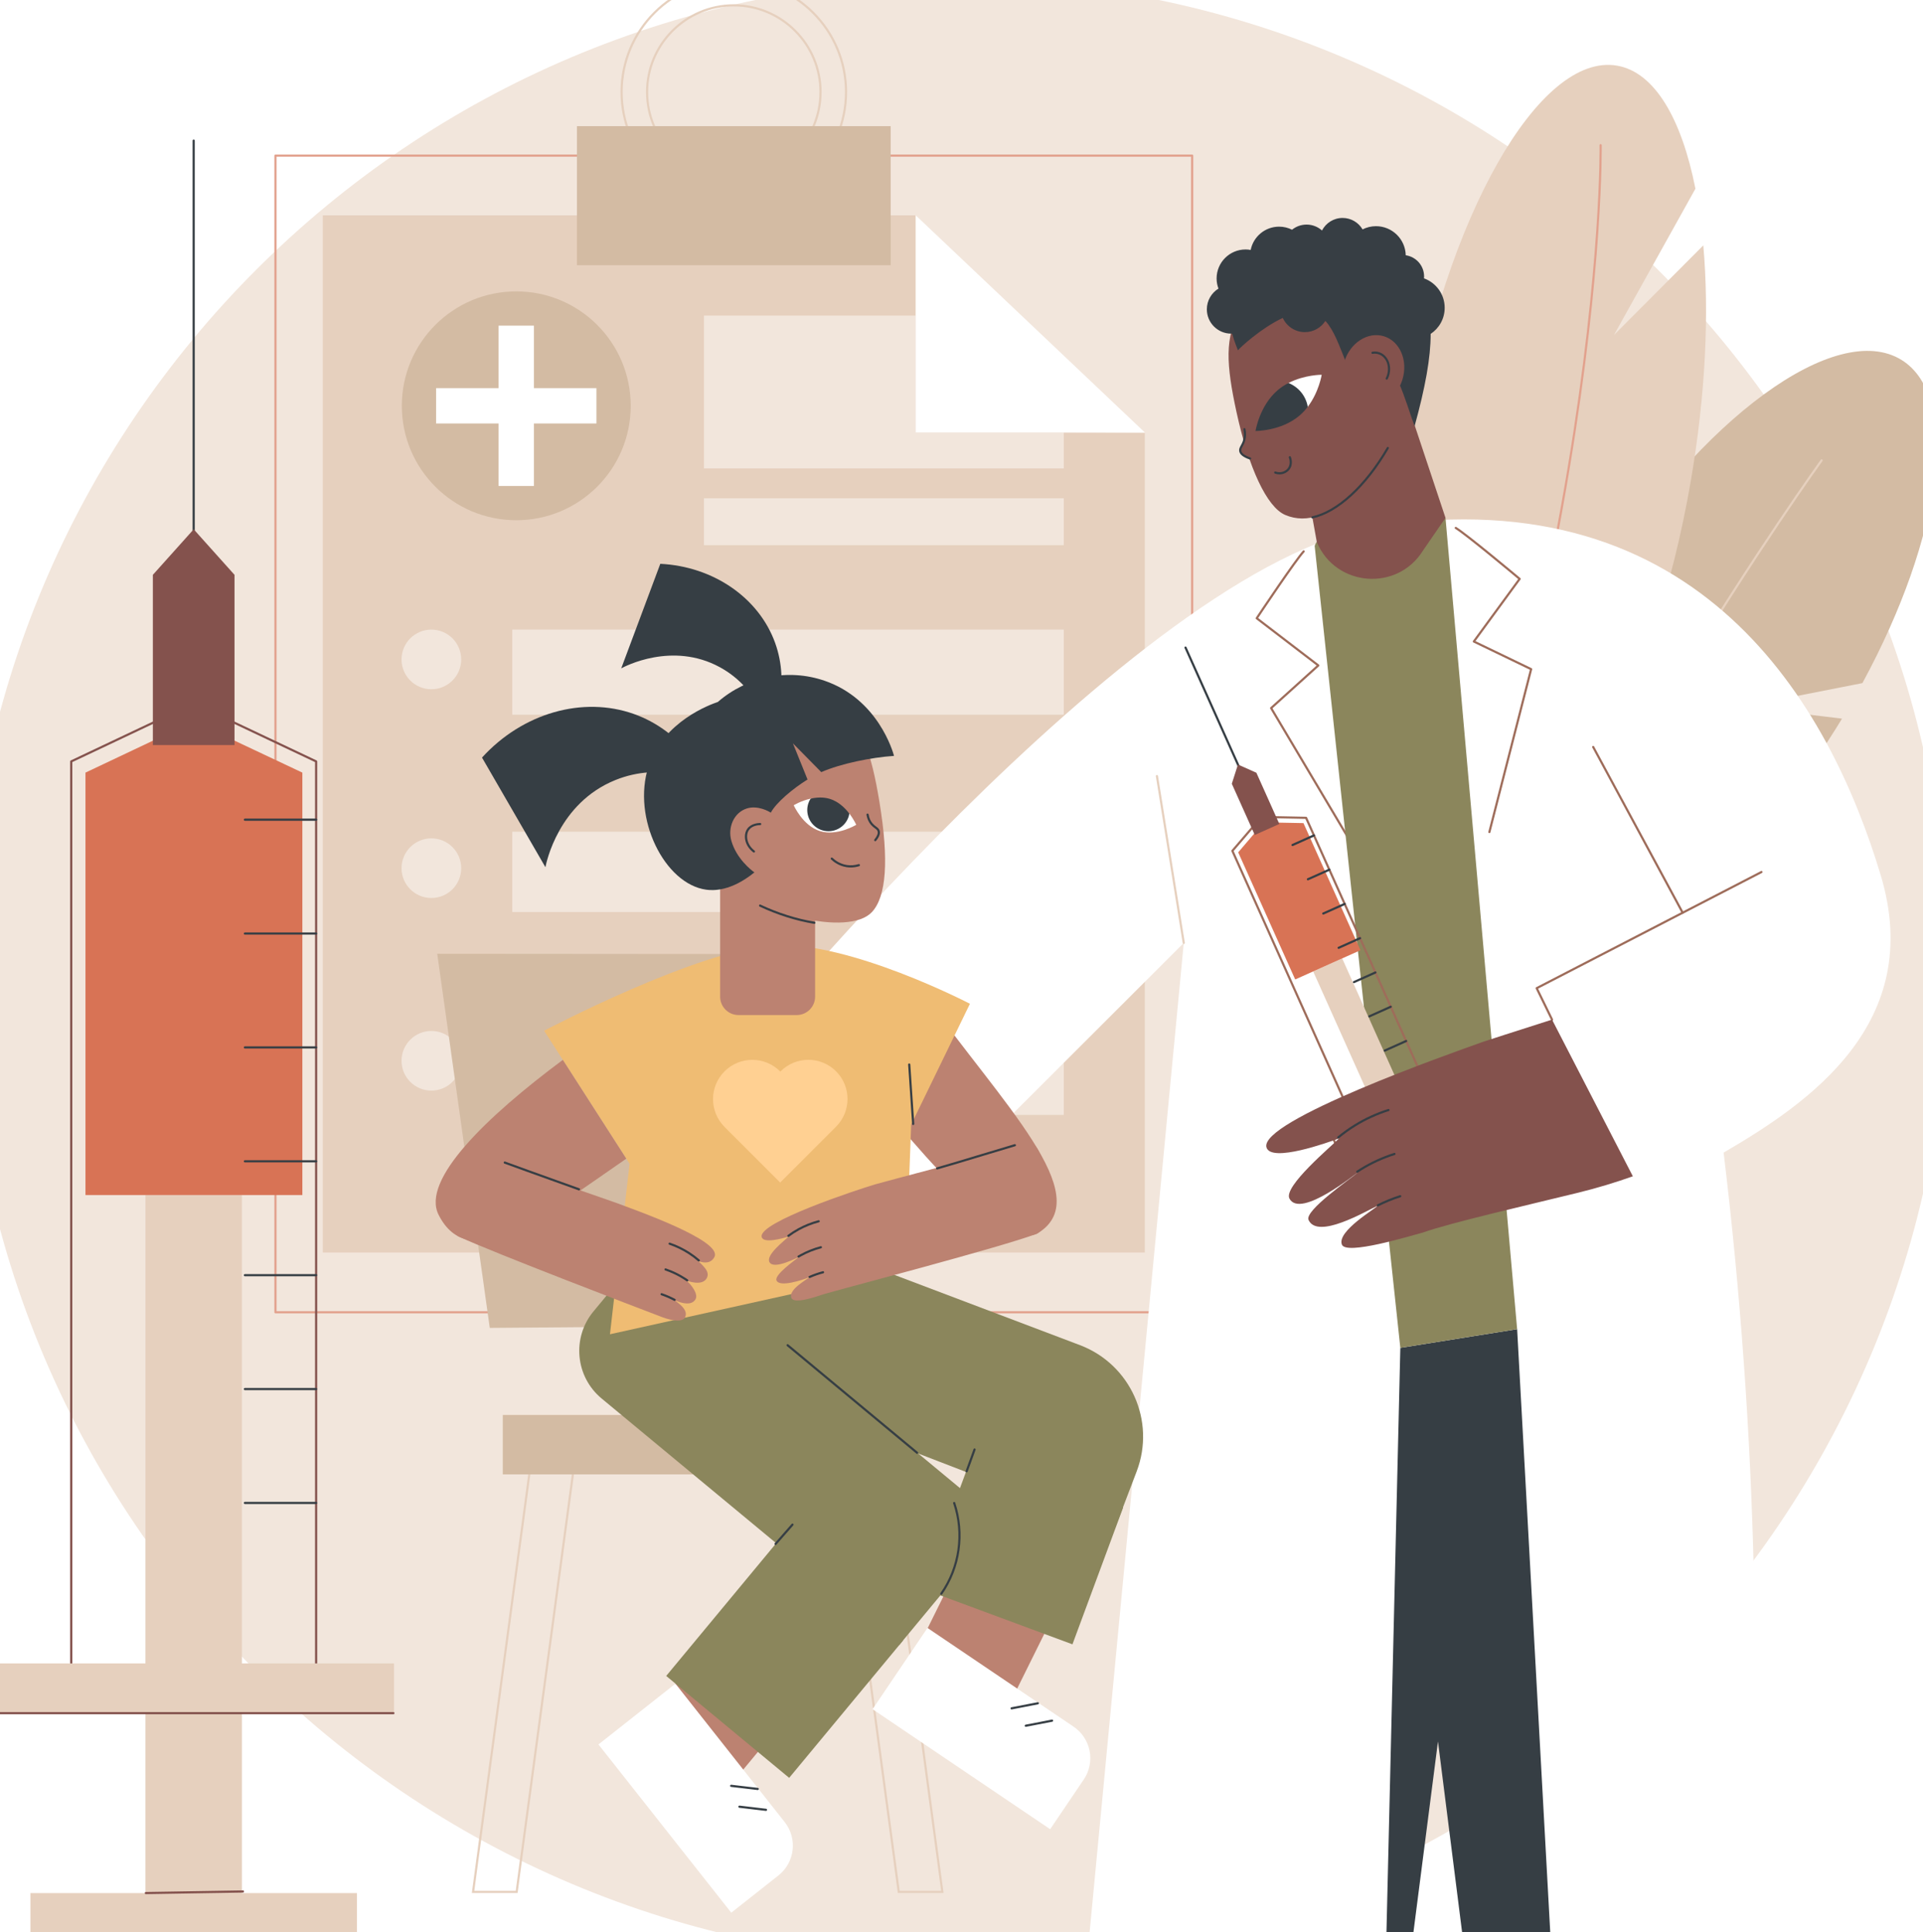 <svg width="205" height="206" viewBox="0 0 205 206" fill="none" xmlns="http://www.w3.org/2000/svg">
<rect x="0" y="0" width="205" height="206" fill="#333333" stroke="none"/>
<g clip-path="url(#clip0_37_297)">
<rect width="288.693" height="288.693" transform="translate(-42.316 -40.876)" fill="white"/>
<path d="M246.376 -40.876H-42.316V247.816H246.376V-40.876Z" fill="white"/>
<path d="M102.03 209.132C160.385 209.132 207.691 161.825 207.691 103.47C207.691 45.115 160.385 -2.191 102.03 -2.191C43.675 -2.191 -3.632 45.115 -3.632 103.47C-3.632 161.825 43.675 209.132 102.03 209.132Z" fill="#F2E6DC"/>
<path d="M196.365 76.619L185.79 75.338L198.54 72.831C207.045 57.158 209.042 42.331 202.733 38.389C195.769 34.037 181.323 44.594 170.467 61.968C159.611 79.341 156.456 96.953 163.42 101.304C170.384 105.655 184.829 95.099 195.685 77.725C195.916 77.356 196.141 76.988 196.365 76.619Z" fill="#D3BBA3"/>
<path d="M180.246 51.278C181.829 42.069 182.216 33.375 181.579 26.163L172.055 35.72L180.74 20.119C179.258 12.622 176.374 7.686 172.385 6.999C164.083 5.572 154.144 23.082 150.184 46.108C146.224 69.135 149.744 88.959 158.045 90.387C166.347 91.814 176.286 74.305 180.246 51.278Z" fill="#E6D0BE"/>
<path d="M140.797 138.785C140.781 138.785 140.766 138.782 140.752 138.776C140.693 138.751 140.665 138.683 140.69 138.624C156.548 101.159 163.814 69.672 167.117 49.855C170.696 28.383 170.522 15.607 170.52 15.481C170.519 15.417 170.57 15.364 170.633 15.364C170.693 15.363 170.75 15.413 170.751 15.477C170.753 15.604 170.927 28.395 167.346 49.885C165.243 62.505 162.276 75.612 158.526 88.843C153.839 105.381 147.91 122.16 140.903 138.714C140.884 138.758 140.842 138.785 140.797 138.785Z" fill="#E2A18D"/>
<path d="M143.479 139.92C143.463 139.92 143.447 139.917 143.432 139.91C143.373 139.884 143.347 139.816 143.373 139.757C155.799 111.822 168.93 88.638 177.757 74.109C187.321 58.366 194.034 49.109 194.1 49.018C194.138 48.966 194.21 48.955 194.262 48.992C194.313 49.03 194.325 49.102 194.287 49.154C194.221 49.245 187.512 58.496 177.952 74.232C169.129 88.755 156.005 111.928 143.584 139.851C143.565 139.894 143.523 139.92 143.479 139.92Z" fill="#E6D0BE"/>
<path d="M127.089 140.024H29.365C29.301 140.024 29.249 139.972 29.249 139.908V16.592C29.249 16.529 29.301 16.477 29.365 16.477H127.089C127.153 16.477 127.205 16.529 127.205 16.592V139.908C127.205 139.972 127.153 140.024 127.089 140.024ZM29.48 139.793H126.974V16.708H29.48V139.793Z" fill="#E2A18D"/>
<path d="M122.044 133.541H34.41V22.959H97.622V46.044L122.044 46.171V133.541Z" fill="#E6D0BE"/>
<path d="M55.036 55.466C61.774 55.466 67.236 50.004 67.236 43.266C67.236 36.528 61.774 31.066 55.036 31.066C48.298 31.066 42.836 36.528 42.836 43.266C42.836 50.004 48.298 55.466 55.036 55.466Z" fill="#D3BBA3"/>
<path d="M63.582 41.383H56.919V34.72H53.153V41.383H46.49V45.149H53.153V51.812H56.919V45.149H63.582V41.383Z" fill="white"/>
<path d="M113.405 49.943H75.046V33.648H99.494L113.405 41.795V49.943Z" fill="#F2E6DC"/>
<path d="M113.404 53.123H75.046V58.123H113.404V53.123Z" fill="#F2E6DC"/>
<path d="M122.044 46.108H97.622V22.959L122.044 46.108Z" fill="white"/>
<path d="M113.404 67.127H54.61V76.2H113.404V67.127Z" fill="#F2E6DC"/>
<path d="M113.404 88.674H54.61V97.234H113.404V88.674Z" fill="#F2E6DC"/>
<path d="M113.404 109.918H54.61V118.868H113.404V109.918Z" fill="#F2E6DC"/>
<path d="M45.986 73.486C47.742 73.486 49.165 72.063 49.165 70.307C49.165 68.551 47.742 67.127 45.986 67.127C44.23 67.127 42.806 68.551 42.806 70.307C42.806 72.063 44.23 73.486 45.986 73.486Z" fill="#F2E6DC"/>
<path d="M45.986 95.743C47.742 95.743 49.165 94.32 49.165 92.564C49.165 90.807 47.742 89.384 45.986 89.384C44.23 89.384 42.806 90.807 42.806 92.564C42.806 94.32 44.23 95.743 45.986 95.743Z" fill="#F2E6DC"/>
<path d="M45.986 116.277C47.742 116.277 49.165 114.854 49.165 113.098C49.165 111.342 47.742 109.918 45.986 109.918C44.23 109.918 42.806 111.342 42.806 113.098C42.806 114.854 44.23 116.277 45.986 116.277Z" fill="#F2E6DC"/>
<path d="M78.227 21.893C71.566 21.893 66.147 16.474 66.147 9.813C66.147 3.152 71.566 -2.266 78.227 -2.266C84.888 -2.266 90.307 3.152 90.307 9.813C90.307 16.474 84.888 21.893 78.227 21.893ZM78.227 -2.036C71.694 -2.036 66.379 3.28 66.379 9.813C66.379 16.346 71.694 21.662 78.227 21.662C84.76 21.662 90.076 16.346 90.076 9.813C90.076 3.28 84.76 -2.036 78.227 -2.036Z" fill="#E6D0BE"/>
<path d="M78.227 19.174C73.066 19.174 68.867 14.975 68.867 9.813C68.867 4.652 73.066 0.453 78.227 0.453C83.389 0.453 87.588 4.652 87.588 9.813C87.588 14.975 83.388 19.174 78.227 19.174ZM78.227 0.684C73.193 0.684 69.097 4.779 69.097 9.813C69.097 14.847 73.193 18.942 78.227 18.942C83.261 18.942 87.357 14.847 87.357 9.813C87.357 4.779 83.261 0.684 78.227 0.684Z" fill="#E6D0BE"/>
<path d="M94.95 13.451H61.505V28.276H94.95V13.451Z" fill="#D3BBA3"/>
<path d="M25.79 127.411H15.506V202.766H25.79V127.411Z" fill="#E6D0BE"/>
<path d="M33.701 177.85H7.595C7.531 177.85 7.479 177.799 7.479 177.735V81.18C7.479 81.136 7.505 81.095 7.545 81.076L20.598 74.895C20.63 74.88 20.666 74.88 20.697 74.895L33.75 81.076C33.79 81.095 33.816 81.136 33.816 81.18V177.735C33.816 177.799 33.764 177.85 33.701 177.85ZM7.71 177.619H33.585V81.254L20.648 75.127L7.71 81.254V177.619Z" fill="#84524D"/>
<path d="M42.007 177.347H-0.712V182.555H42.007V177.347Z" fill="#E6D0BE"/>
<path d="M38.052 201.836H3.244V208.956H38.052V201.836Z" fill="#E6D0BE"/>
<path d="M20.648 61.779C20.584 61.779 20.532 61.727 20.532 61.664V14.992C20.532 14.929 20.584 14.877 20.648 14.877C20.712 14.877 20.763 14.929 20.763 14.992V61.664C20.763 61.727 20.712 61.779 20.648 61.779Z" fill="#363E44"/>
<path d="M32.233 127.411H9.112V82.374L20.648 76.911L32.233 82.374V127.411Z" fill="#D87355"/>
<path d="M33.701 87.508H26.108C26.044 87.508 25.992 87.457 25.992 87.393C25.992 87.329 26.044 87.277 26.108 87.277H33.701C33.764 87.277 33.816 87.329 33.816 87.393C33.816 87.457 33.764 87.508 33.701 87.508Z" fill="#363E44"/>
<path d="M33.701 99.649H26.108C26.044 99.649 25.992 99.597 25.992 99.534C25.992 99.47 26.044 99.418 26.108 99.418H33.701C33.764 99.418 33.816 99.47 33.816 99.534C33.816 99.597 33.764 99.649 33.701 99.649Z" fill="#363E44"/>
<path d="M33.701 111.79H26.108C26.044 111.79 25.992 111.739 25.992 111.675C25.992 111.611 26.044 111.559 26.108 111.559H33.701C33.764 111.559 33.816 111.611 33.816 111.675C33.816 111.739 33.764 111.79 33.701 111.79Z" fill="#363E44"/>
<path d="M33.701 123.931H26.108C26.044 123.931 25.992 123.879 25.992 123.816C25.992 123.752 26.044 123.7 26.108 123.7H33.701C33.764 123.7 33.816 123.752 33.816 123.816C33.816 123.879 33.764 123.931 33.701 123.931Z" fill="#363E44"/>
<path d="M33.701 136.072H26.108C26.044 136.072 25.992 136.02 25.992 135.957C25.992 135.893 26.044 135.841 26.108 135.841H33.701C33.764 135.841 33.816 135.893 33.816 135.957C33.816 136.02 33.764 136.072 33.701 136.072Z" fill="#363E44"/>
<path d="M33.701 148.213H26.108C26.044 148.213 25.992 148.161 25.992 148.098C25.992 148.034 26.044 147.982 26.108 147.982H33.701C33.764 147.982 33.816 148.034 33.816 148.098C33.816 148.161 33.764 148.213 33.701 148.213Z" fill="#363E44"/>
<path d="M33.701 160.354H26.108C26.044 160.354 25.992 160.302 25.992 160.239C25.992 160.175 26.044 160.123 26.108 160.123H33.701C33.764 160.123 33.816 160.175 33.816 160.239C33.816 160.302 33.764 160.354 33.701 160.354Z" fill="#363E44"/>
<path d="M25 79.438H16.296V61.287L20.648 56.431L25 61.287V79.438Z" fill="#84524D"/>
<path d="M41.943 182.768H-0.831C-0.895 182.768 -0.947 182.716 -0.947 182.653C-0.947 182.589 -0.895 182.537 -0.831 182.537H41.943C42.007 182.537 42.058 182.589 42.058 182.653C42.058 182.716 42.007 182.768 41.943 182.768Z" fill="#84524D"/>
<path d="M15.549 201.948C15.486 201.948 15.434 201.898 15.433 201.835C15.432 201.771 15.483 201.718 15.547 201.717L25.901 201.548C25.901 201.548 25.902 201.548 25.903 201.548C25.965 201.548 26.017 201.598 26.018 201.661C26.019 201.725 25.968 201.778 25.905 201.779L15.551 201.948C15.55 201.948 15.549 201.948 15.549 201.948Z" fill="#84524D"/>
<path d="M184.649 208.368C184.649 208.368 189.649 163.239 180.474 132.693L128.655 143.389L117.052 208.368L150.32 208.792L153.294 185.669L156.261 209.132L184.649 208.368Z" fill="#363E44"/>
<path d="M83.666 113.631C80.699 116.573 78.405 118.835 77.911 119.357C75.46 121.947 60.167 137.993 62.245 140.161C63.466 141.434 67.994 136.613 68.844 135.698C68.522 136.775 65.785 143.134 67.001 143.992C69.093 145.467 72.287 138.083 72.373 138.04C71.936 139.101 69.04 144.42 69.909 145.121C71.768 146.623 75.058 141.41 75.892 140.372C75.947 140.595 73.175 144.835 74.375 145.877C75.328 146.703 80.414 141.802 81.642 140.701C83.821 138.401 88.938 131.625 93.482 127.712C95.144 126.281 95.917 125.188 97.272 123.758L83.666 113.631Z" fill="#84524D"/>
<path d="M200.493 93.313C195.031 75.151 181.292 50.864 146.89 56.1C121.059 60.032 77.264 114.3 77.264 114.3L94.902 131.8L126.195 100.533L115.909 208.622L147.732 209.004L149.281 143.705L161.733 141.713L165.427 209.004H185.541C188.157 184.298 187.306 152.271 183.745 122.887C192.799 117.613 205.245 109.114 200.493 93.313Z" fill="white"/>
<path d="M165.454 108.824C165.411 108.824 165.37 108.8 165.35 108.759L163.713 105.407C163.685 105.351 163.708 105.283 163.763 105.254L187.727 92.869C187.783 92.839 187.853 92.862 187.883 92.918C187.912 92.975 187.89 93.044 187.833 93.074L163.97 105.407L165.558 108.658C165.586 108.715 165.562 108.784 165.504 108.812C165.488 108.82 165.471 108.824 165.454 108.824Z" fill="#9E6C5A"/>
<path d="M179.379 97.428C179.338 97.428 179.299 97.406 179.278 97.368L169.74 79.695C169.709 79.639 169.73 79.569 169.786 79.539C169.842 79.508 169.913 79.529 169.943 79.586L179.481 97.258C179.511 97.314 179.49 97.384 179.434 97.415C179.417 97.424 179.398 97.428 179.379 97.428Z" fill="#9E6C5A"/>
<path d="M126.194 100.648C126.139 100.648 126.09 100.608 126.081 100.551L123.22 82.761C123.21 82.699 123.253 82.639 123.316 82.629C123.378 82.619 123.438 82.662 123.448 82.725L126.309 100.514C126.319 100.577 126.276 100.636 126.213 100.647C126.207 100.648 126.201 100.648 126.194 100.648Z" fill="#E6D0BE"/>
<path d="M144.666 91.024C144.627 91.024 144.588 91.004 144.567 90.968L135.408 75.554C135.379 75.507 135.389 75.446 135.429 75.409L140.358 70.956L133.901 66.008C133.853 65.972 133.842 65.903 133.876 65.853C134.043 65.602 137.98 59.698 138.893 58.708C138.936 58.661 139.01 58.658 139.056 58.702C139.103 58.745 139.106 58.818 139.063 58.865C138.223 59.776 134.637 65.128 134.128 65.891L140.609 70.857C140.636 70.878 140.652 70.91 140.654 70.944C140.655 70.978 140.641 71.011 140.616 71.034L135.654 75.517L144.765 90.849C144.798 90.904 144.78 90.975 144.725 91.008C144.706 91.019 144.686 91.024 144.666 91.024Z" fill="#9E6C5A"/>
<path d="M158.774 88.826C158.765 88.826 158.755 88.825 158.746 88.823C158.684 88.807 158.647 88.744 158.662 88.682L163.089 71.405L157.067 68.5C157.036 68.485 157.013 68.458 157.005 68.424C156.997 68.391 157.004 68.356 157.024 68.328L161.845 61.739C161.141 61.15 156.194 57.023 155.131 56.386C155.077 56.353 155.059 56.282 155.092 56.227C155.125 56.173 155.195 56.155 155.25 56.188C156.405 56.88 161.845 61.437 162.076 61.631C162.122 61.67 162.131 61.739 162.095 61.788L157.292 68.353L163.275 71.238C163.324 71.262 163.35 71.318 163.336 71.371L158.886 88.74C158.873 88.792 158.826 88.826 158.774 88.826Z" fill="#9E6C5A"/>
<path d="M140.149 58.201L149.281 143.705L161.733 141.713L154.096 55.212C147.613 55.457 141.027 55.66 140.149 58.201Z" fill="#8B865C"/>
<path d="M143.083 102.181L139.989 103.568L150.015 125.937L153.109 124.55L143.083 102.181Z" fill="#E6D0BE"/>
<path d="M145.031 101.309L138.073 104.428L131.998 90.875L134.733 87.675L138.956 87.757L145.031 101.309Z" fill="#D87355"/>
<path d="M144.359 119.789C144.315 119.789 144.273 119.764 144.253 119.721L131.273 90.762C131.254 90.721 131.261 90.673 131.29 90.639L134.387 87.025C134.41 86.999 134.444 86.984 134.477 86.984L139.236 87.078C139.281 87.079 139.321 87.105 139.339 87.146L152.32 116.105C152.332 116.133 152.333 116.165 152.322 116.193C152.311 116.222 152.29 116.245 152.262 116.258L144.406 119.779C144.391 119.786 144.375 119.789 144.359 119.789ZM131.513 90.734L144.417 119.521L152.062 116.094L139.158 87.307L134.527 87.216L131.513 90.734Z" fill="#9E6C5A"/>
<path d="M142.555 122.462C142.541 122.462 142.527 122.459 142.514 122.454C142.485 122.443 142.462 122.422 142.45 122.394L141.747 120.826C141.721 120.768 141.747 120.7 141.805 120.674L154.66 114.912C154.718 114.885 154.787 114.912 154.813 114.97L155.515 116.537C155.528 116.565 155.529 116.597 155.518 116.625C155.507 116.654 155.485 116.677 155.457 116.69L142.602 122.452C142.587 122.458 142.571 122.462 142.555 122.462ZM142.005 120.837L142.613 122.194L155.257 116.526L154.649 115.17L142.005 120.837Z" fill="#9E6C5A"/>
<path d="M156.811 122.923L146.337 127.618L147.297 129.76L157.771 125.066L156.811 122.923Z" fill="#E6D0BE"/>
<path d="M132.676 83.202C132.632 83.202 132.59 83.177 132.571 83.134L126.275 69.09C126.249 69.032 126.275 68.963 126.333 68.937C126.392 68.911 126.46 68.937 126.486 68.995L132.781 83.04C132.808 83.098 132.781 83.166 132.723 83.192C132.708 83.199 132.692 83.202 132.676 83.202Z" fill="#363E44"/>
<path d="M136.383 87.849L133.764 89.023L131.316 83.561L131.97 81.512L133.935 82.387L136.383 87.849Z" fill="#84524D"/>
<path d="M137.79 90.208C137.745 90.208 137.703 90.183 137.684 90.14C137.658 90.082 137.684 90.014 137.742 89.987L140.027 88.963C140.085 88.937 140.154 88.963 140.18 89.022C140.206 89.08 140.18 89.148 140.122 89.174L137.837 90.198C137.821 90.205 137.805 90.208 137.79 90.208Z" fill="#363E44"/>
<path d="M139.427 93.862C139.383 93.862 139.341 93.837 139.322 93.794C139.296 93.735 139.322 93.667 139.38 93.641L141.665 92.617C141.723 92.591 141.791 92.617 141.817 92.675C141.844 92.733 141.817 92.802 141.759 92.828L139.474 93.852C139.459 93.859 139.443 93.862 139.427 93.862Z" fill="#363E44"/>
<path d="M141.065 97.515C141.021 97.515 140.979 97.49 140.959 97.447C140.933 97.389 140.959 97.32 141.017 97.294L143.302 96.27C143.361 96.244 143.429 96.27 143.455 96.328C143.481 96.386 143.455 96.455 143.397 96.481L141.112 97.505C141.097 97.512 141.081 97.515 141.065 97.515Z" fill="#363E44"/>
<path d="M142.702 101.169C142.658 101.169 142.616 101.143 142.597 101.1C142.571 101.042 142.597 100.974 142.655 100.948L144.94 99.924C144.998 99.897 145.067 99.924 145.093 99.982C145.119 100.04 145.093 100.108 145.035 100.134L142.75 101.159C142.734 101.165 142.718 101.169 142.702 101.169Z" fill="#363E44"/>
<path d="M144.34 104.822C144.296 104.822 144.254 104.797 144.235 104.754C144.209 104.696 144.235 104.627 144.293 104.601L146.578 103.577C146.636 103.551 146.704 103.577 146.73 103.635C146.757 103.693 146.73 103.762 146.672 103.788L144.387 104.812C144.372 104.819 144.356 104.822 144.34 104.822Z" fill="#363E44"/>
<path d="M145.978 108.476C145.934 108.476 145.891 108.45 145.872 108.407C145.846 108.349 145.872 108.281 145.93 108.255L148.215 107.231C148.274 107.204 148.342 107.231 148.368 107.289C148.394 107.347 148.368 107.415 148.31 107.441L146.025 108.465C146.01 108.472 145.994 108.476 145.978 108.476Z" fill="#363E44"/>
<path d="M147.615 112.129C147.571 112.129 147.529 112.104 147.51 112.061C147.484 112.003 147.51 111.934 147.568 111.908L149.853 110.884C149.911 110.858 149.98 110.884 150.005 110.942C150.032 111 150.006 111.069 149.947 111.095L147.663 112.119C147.647 112.126 147.631 112.129 147.615 112.129Z" fill="#363E44"/>
<path d="M165.454 108.709C161.562 109.957 158.56 110.912 157.897 111.148C154.612 112.319 134.163 119.528 135.014 122.339C135.514 123.99 141.599 121.796 142.746 121.374C141.988 122.171 136.781 126.502 137.461 127.789C138.631 130.003 144.69 124.981 144.784 124.982C143.932 125.713 139.049 129.066 139.496 130.063C140.451 132.196 145.631 129.111 146.818 128.575C146.767 128.794 142.47 131.261 143.055 132.702C143.519 133.845 150.127 131.827 151.685 131.411C154.605 130.373 162.519 128.564 168.216 127.168C170.3 126.657 172.254 126.059 174.069 125.413L165.454 108.709Z" fill="#84524D"/>
<path d="M142.662 121.382C142.629 121.382 142.596 121.368 142.573 121.341C142.532 121.292 142.539 121.219 142.588 121.178C143.155 120.709 143.758 120.275 144.383 119.89C145.504 119.197 146.714 118.641 147.982 118.239C148.043 118.219 148.107 118.253 148.127 118.314C148.146 118.374 148.112 118.439 148.052 118.459C146.803 118.855 145.609 119.403 144.504 120.086C143.889 120.466 143.294 120.893 142.735 121.356C142.714 121.374 142.688 121.382 142.662 121.382Z" fill="#363E44"/>
<path d="M144.689 125.036C144.651 125.036 144.614 125.018 144.592 124.984C144.557 124.931 144.572 124.859 144.625 124.824C144.754 124.739 144.886 124.655 145.022 124.571C146.143 123.877 147.354 123.322 148.621 122.92C148.683 122.9 148.747 122.934 148.766 122.995C148.786 123.055 148.752 123.12 148.691 123.14C147.442 123.536 146.249 124.084 145.144 124.767C145.01 124.85 144.879 124.933 144.752 125.017C144.733 125.03 144.711 125.036 144.689 125.036Z" fill="#363E44"/>
<path d="M146.885 128.627C146.843 128.627 146.802 128.604 146.782 128.564C146.753 128.507 146.776 128.437 146.833 128.408C147.601 128.02 148.41 127.69 149.237 127.427C149.299 127.408 149.363 127.442 149.382 127.502C149.402 127.563 149.368 127.628 149.307 127.647C148.492 127.906 147.695 128.232 146.937 128.615C146.92 128.623 146.903 128.627 146.885 128.627Z" fill="#363E44"/>
<path d="M140.38 57.807C142.398 62.59 148.974 63.101 151.706 58.687L154.096 55.212L148.236 37.616L137.103 39.618L140.38 57.807Z" fill="#84524D"/>
<path d="M139.696 29.313C139.209 29.337 134.549 29.639 132.24 33.197C130.522 35.843 130.718 38.887 131.818 43.942C133.114 49.894 135.048 54.051 136.994 54.895C141.761 56.96 147.214 50.272 149.521 44.568C151.187 40.45 150.213 35.606 147.309 32.204C144.413 28.811 140.007 29.297 139.696 29.313Z" fill="#84524D"/>
<path d="M154.01 32.816C154.01 31.371 153.09 30.144 151.805 29.679C151.811 29.612 151.815 29.545 151.815 29.477C151.815 28.326 150.965 27.376 149.859 27.215C149.816 25.496 148.413 24.115 146.684 24.115C146.17 24.115 145.686 24.24 145.256 24.457C144.826 23.728 144.034 23.237 143.126 23.237C142.17 23.237 141.342 23.78 140.931 24.574C140.493 24.184 139.918 23.945 139.287 23.945C138.7 23.945 138.161 24.15 137.737 24.492C137.322 24.284 136.855 24.165 136.359 24.165C134.86 24.165 133.611 25.232 133.328 26.648C133.152 26.617 132.971 26.597 132.786 26.597C131.079 26.597 129.695 27.981 129.695 29.689C129.695 30.069 129.767 30.432 129.893 30.769C129.151 31.226 128.655 32.043 128.655 32.978C128.655 34.411 129.816 35.572 131.249 35.572C131.284 35.572 131.317 35.569 131.35 35.567C131.602 36.493 131.908 37.151 131.969 37.352C132.145 37.101 134.426 34.981 136.749 33.898C137.16 34.791 138.059 35.411 139.106 35.411C140.023 35.411 140.828 34.934 141.289 34.215C142.207 35.2 142.758 36.827 143.439 38.499C143.995 38.19 145.207 37.634 146.593 37.926C148.738 38.377 149.779 42.641 150.799 45.445C151.946 41.29 152.518 38.129 152.515 35.6C153.416 35.001 154.01 33.979 154.01 32.816Z" fill="#373E44"/>
<path d="M139.903 55.277C139.85 55.277 139.802 55.24 139.791 55.186C139.777 55.124 139.817 55.062 139.879 55.049C142.522 54.484 145.5 51.739 147.847 47.707C147.879 47.651 147.95 47.633 148.005 47.665C148.06 47.697 148.079 47.768 148.046 47.823C145.668 51.911 142.632 54.697 139.928 55.275C139.919 55.276 139.911 55.277 139.903 55.277Z" fill="#363E44"/>
<path d="M140.898 39.956C140.898 39.956 140.609 41.801 139.409 43.376C139.157 43.707 136.967 41.036 137.36 40.833C139.085 39.944 140.898 39.956 140.898 39.956Z" fill="white"/>
<path d="M133.844 45.951C133.844 45.951 134.267 43.249 136.215 41.594C136.577 41.286 136.965 41.037 137.358 40.834C138.405 41.252 139.209 42.188 139.413 43.369C139.16 43.702 138.867 44.023 138.526 44.313C136.579 45.969 133.844 45.951 133.844 45.951Z" fill="#363E44"/>
<path d="M132.661 45.757C132.722 46.048 132.769 46.481 132.632 46.957C132.468 47.531 132.158 47.743 132.216 48.082C132.255 48.309 132.463 48.611 133.268 48.886L132.661 45.757Z" fill="#84524D"/>
<path d="M133.268 49.002C133.255 49.002 133.243 48.999 133.23 48.995C132.534 48.758 132.165 48.466 132.102 48.102C132.063 47.872 132.16 47.696 132.273 47.491C132.357 47.339 132.452 47.166 132.521 46.925C132.624 46.569 132.633 46.184 132.548 45.781C132.535 45.718 132.575 45.657 132.637 45.644C132.7 45.631 132.761 45.671 132.774 45.733C132.866 46.174 132.856 46.596 132.743 46.989C132.667 47.254 132.561 47.447 132.475 47.603C132.372 47.789 132.304 47.913 132.33 48.062C132.376 48.331 132.704 48.572 133.305 48.776C133.365 48.797 133.397 48.863 133.377 48.923C133.36 48.971 133.316 49.002 133.268 49.002Z" fill="#363E44"/>
<path d="M149.506 40.465C150.125 38.44 149.239 36.374 147.526 35.851C145.814 35.328 143.925 36.546 143.306 38.572C142.688 40.597 143.574 42.663 145.286 43.186C146.998 43.709 148.888 42.491 149.506 40.465Z" fill="#84524D"/>
<path d="M147.831 40.481C147.813 40.481 147.795 40.477 147.779 40.468C147.722 40.44 147.699 40.37 147.728 40.313C147.783 40.203 147.83 40.086 147.867 39.966C148.162 38.999 147.745 38.012 146.937 37.765C146.742 37.705 146.538 37.693 146.333 37.728C146.268 37.738 146.21 37.696 146.199 37.633C146.189 37.57 146.231 37.511 146.294 37.5C146.536 37.459 146.775 37.474 147.005 37.544C147.934 37.828 148.42 38.945 148.088 40.033C148.047 40.166 147.995 40.295 147.934 40.417C147.913 40.458 147.873 40.481 147.831 40.481Z" fill="#363E44"/>
<path d="M136.397 50.578C136.233 50.578 136.067 50.55 135.906 50.491C135.846 50.469 135.815 50.403 135.836 50.343C135.858 50.283 135.925 50.252 135.984 50.274C136.47 50.45 137.009 50.3 137.295 49.908C137.656 49.414 137.399 48.804 137.396 48.798C137.371 48.74 137.398 48.672 137.456 48.647C137.515 48.621 137.583 48.648 137.608 48.707C137.621 48.736 137.92 49.445 137.482 50.044C137.231 50.387 136.824 50.578 136.397 50.578Z" fill="#363E44"/>
<path d="M100.59 201.826H95.711L95.697 201.726L89.197 153.44H94.076L94.09 153.54L100.59 201.826ZM95.912 201.595H100.326L93.874 153.671H89.461L95.912 201.595Z" fill="#E6D0BE"/>
<path d="M94.816 141.237L52.212 141.576L46.611 101.688L86.759 101.719L94.816 141.237Z" fill="#D3BBA3"/>
<path d="M55.178 201.826H50.299L50.316 201.695L56.813 153.44H61.693L61.675 153.57L55.178 201.826ZM50.563 201.595H54.977L61.428 153.671H57.015L50.563 201.595Z" fill="#E6D0BE"/>
<path d="M95.968 150.858H53.599V157.195H95.968V150.858Z" fill="#D3BBA3"/>
<path d="M102.976 165.348L97.308 176.791L107.532 181.856L113.2 170.413L102.976 165.348Z" fill="#BC8271"/>
<path d="M111.952 195.025L93.019 182.228L98.874 173.566L114.448 184.093C116.303 185.347 116.79 187.867 115.537 189.721L111.952 195.025Z" fill="white"/>
<path d="M107.84 182.256C107.785 182.256 107.737 182.218 107.727 182.162C107.714 182.1 107.755 182.039 107.818 182.027L110.618 181.486C110.68 181.474 110.741 181.514 110.753 181.577C110.765 181.64 110.724 181.7 110.661 181.712L107.862 182.254C107.854 182.255 107.847 182.256 107.84 182.256Z" fill="#363E44"/>
<path d="M109.354 184.109C109.299 184.109 109.251 184.071 109.241 184.016C109.228 183.953 109.269 183.893 109.332 183.88L112.132 183.339C112.194 183.327 112.255 183.368 112.267 183.43C112.279 183.493 112.238 183.554 112.175 183.566L109.376 184.107C109.368 184.109 109.361 184.109 109.354 184.109Z" fill="#363E44"/>
<path d="M67.4 143.212L118.824 163.045L121.173 156.882C123.225 151.499 120.525 145.472 115.142 143.42L84.131 131.678L67.4 143.212Z" fill="#8B865C"/>
<path d="M103.763 154.809L98.36 169.399L114.328 175.313L119.731 160.723L103.763 154.809Z" fill="#8B865C"/>
<path d="M103.047 156.98C103.034 156.98 103.021 156.977 103.008 156.973C102.948 156.951 102.917 156.885 102.939 156.825L103.783 154.502C103.805 154.442 103.871 154.411 103.931 154.432C103.991 154.454 104.022 154.52 104 154.58L103.156 156.904C103.139 156.95 103.094 156.98 103.047 156.98Z" fill="#363E44"/>
<path d="M77.784 172.537L69.635 182.368L78.419 189.65L86.569 179.819L77.784 172.537Z" fill="#BC8271"/>
<path d="M77.957 203.925L63.797 185.988L72.004 179.51L83.651 194.265C85.038 196.022 84.738 198.571 82.981 199.958L77.957 203.925Z" fill="white"/>
<path d="M80.779 190.849C80.774 190.849 80.77 190.848 80.765 190.848L77.933 190.515C77.87 190.507 77.824 190.45 77.832 190.386C77.839 190.323 77.897 190.278 77.96 190.285L80.792 190.618C80.855 190.626 80.9 190.683 80.893 190.747C80.886 190.805 80.836 190.849 80.779 190.849Z" fill="#363E44"/>
<path d="M81.659 193.074C81.655 193.074 81.65 193.074 81.645 193.073L78.814 192.74C78.75 192.732 78.705 192.675 78.712 192.612C78.72 192.548 78.777 192.503 78.841 192.51L81.672 192.844C81.736 192.851 81.781 192.909 81.774 192.972C81.767 193.031 81.717 193.074 81.659 193.074Z" fill="#363E44"/>
<path d="M64.14 149.108L95.853 175.398L103.506 166.166C105.281 164.026 104.984 160.851 102.843 159.076L69.924 131.787L63.27 139.814C60.944 142.62 61.333 146.782 64.14 149.108Z" fill="#8B865C"/>
<path d="M97.767 155.008C97.741 155.008 97.715 155 97.693 154.982L83.888 143.513C83.839 143.472 83.832 143.399 83.873 143.35C83.914 143.301 83.987 143.295 84.036 143.335L97.841 154.804C97.89 154.845 97.896 154.918 97.856 154.967C97.833 154.994 97.8 155.008 97.767 155.008Z" fill="#363E44"/>
<path d="M83.181 164.013L71.02 178.683L84.129 189.55L96.29 174.879L83.181 164.013Z" fill="#8B865C"/>
<path d="M82.678 164.725C82.651 164.725 82.624 164.715 82.602 164.696C82.554 164.654 82.549 164.581 82.591 164.533L84.393 162.477C84.435 162.428 84.508 162.424 84.556 162.466C84.604 162.508 84.609 162.581 84.567 162.629L82.765 164.685C82.742 164.711 82.71 164.725 82.678 164.725Z" fill="#363E44"/>
<path d="M100.342 170.04C100.319 170.04 100.296 170.033 100.276 170.019C100.224 169.983 100.211 169.911 100.248 169.858C102.184 167.083 102.694 163.504 101.611 160.285C101.59 160.224 101.623 160.159 101.683 160.138C101.744 160.118 101.809 160.151 101.83 160.211C102.936 163.5 102.415 167.155 100.437 169.99C100.415 170.023 100.378 170.04 100.342 170.04Z" fill="#363E44"/>
<path d="M98.591 106.139C106.797 117.622 116.938 127.458 110.721 131.429C107.041 133.779 97.12 121.965 89.809 112.477C92.736 110.364 95.664 108.252 98.591 106.139Z" fill="#BC8271"/>
<path d="M103.399 107.019C103.399 107.019 90.565 100.334 82.499 100.782C74.434 101.23 58.004 109.893 58.004 109.893L67.115 124.082L65.024 142.255L96.558 135.272L97.136 119.9L103.399 107.019Z" fill="#EFBC73"/>
<path d="M89.126 114.217C87.495 112.586 84.85 112.586 83.219 114.217L83.186 114.25L83.161 114.225C81.526 112.589 78.874 112.589 77.238 114.225C75.603 115.86 75.603 118.512 77.238 120.148L83.172 126.081L89.126 120.124C90.757 118.493 90.757 115.848 89.126 114.217Z" fill="#FFD092"/>
<path d="M97.349 119.948C97.289 119.948 97.238 119.901 97.234 119.84L96.812 113.504C96.808 113.44 96.856 113.385 96.919 113.381C96.982 113.377 97.038 113.425 97.042 113.488L97.465 119.824C97.469 119.888 97.421 119.943 97.357 119.947C97.354 119.947 97.352 119.948 97.349 119.948Z" fill="#363E44"/>
<path d="M66.764 123.532C66.764 123.532 66.773 123.527 66.765 123.533C57.531 129.894 50.01 135.934 46.758 129.524C44.859 125.781 51.92 119.019 60 113.001C60.005 112.997 60.001 113.002 60.001 113.002L66.764 123.532Z" fill="#BC8271"/>
<path d="M109.773 121.74C105.223 123.155 94.343 125.957 93.292 126.273C91.327 126.864 80.864 130.306 81.197 131.87C81.356 132.617 83.402 132.045 84.088 131.831C83.619 132.277 81.633 133.793 82.022 134.555C82.48 135.451 85.124 134.007 85.179 134.011C84.657 134.415 82.512 135.941 82.781 136.524C83.132 137.282 85.554 136.461 86.267 136.182C86.231 136.309 83.984 137.46 84.364 138.383C84.643 139.06 86.863 138.303 87.827 137.978C89.573 137.455 106.793 132.962 110.51 131.545C111.965 130.991 112.15 122.702 109.773 121.74Z" fill="#BC8271"/>
<path d="M99.902 124.688C99.852 124.688 99.805 124.655 99.791 124.604C99.774 124.542 99.81 124.479 99.871 124.461C101.028 124.136 103.016 123.534 104.771 123.003C106.106 122.598 107.368 122.216 108.157 121.987C108.219 121.969 108.283 122.005 108.3 122.066C108.318 122.127 108.283 122.191 108.221 122.209C107.434 122.437 106.173 122.819 104.837 123.224C102.996 123.781 101.092 124.358 99.933 124.684C99.923 124.687 99.913 124.688 99.902 124.688Z" fill="#363E44"/>
<path d="M84.042 131.881C84.007 131.881 83.972 131.865 83.949 131.835C83.911 131.784 83.922 131.711 83.973 131.673C84.321 131.413 84.691 131.175 85.071 130.966C85.753 130.59 86.485 130.298 87.245 130.098C87.306 130.082 87.369 130.119 87.386 130.181C87.402 130.242 87.365 130.305 87.303 130.322C86.562 130.517 85.848 130.801 85.182 131.168C84.811 131.372 84.451 131.604 84.111 131.858C84.09 131.874 84.066 131.881 84.042 131.881Z" fill="#363E44"/>
<path d="M85.124 134.088C85.085 134.088 85.046 134.067 85.025 134.031C84.993 133.976 85.011 133.905 85.066 133.873C85.144 133.826 85.225 133.78 85.308 133.735C85.99 133.359 86.722 133.067 87.482 132.867C87.543 132.851 87.607 132.888 87.623 132.95C87.639 133.011 87.602 133.074 87.541 133.091C86.799 133.286 86.085 133.57 85.419 133.937C85.338 133.981 85.26 134.026 85.183 134.072C85.165 134.082 85.144 134.088 85.124 134.088Z" fill="#363E44"/>
<path d="M86.308 136.262C86.264 136.262 86.222 136.237 86.203 136.194C86.177 136.135 86.203 136.067 86.261 136.041C86.727 135.835 87.214 135.664 87.71 135.533C87.772 135.517 87.835 135.554 87.851 135.616C87.868 135.677 87.831 135.741 87.769 135.757C87.285 135.884 86.809 136.051 86.355 136.252C86.34 136.259 86.324 136.262 86.308 136.262Z" fill="#363E44"/>
<path d="M49.557 122.526C53.993 124.266 64.642 127.847 65.667 128.238C67.584 128.969 77.077 132.256 76.161 134.013C75.808 134.691 75.115 134.708 74.446 134.446C74.881 134.924 75.767 135.574 75.324 136.307C74.803 137.168 73.256 136.542 73.201 136.541C73.692 136.982 74.46 137.952 74.149 138.514C73.744 139.245 72.65 138.958 71.958 138.628C71.986 138.757 73.476 139.552 73.031 140.445C72.703 141.1 71.211 140.701 70.273 140.307C68.569 139.659 52.512 133.523 48.907 131.842C47.496 131.184 47.358 123.669 49.557 122.526Z" fill="#BC8271"/>
<path d="M61.721 126.918C61.708 126.918 61.694 126.915 61.681 126.911C61.04 126.679 60.17 126.367 59.227 126.029C57.24 125.316 54.987 124.508 53.77 124.058C53.711 124.036 53.68 123.97 53.702 123.91C53.724 123.85 53.791 123.82 53.85 123.842C55.066 124.291 57.318 125.099 59.305 125.811C60.248 126.15 61.118 126.462 61.76 126.693C61.82 126.715 61.851 126.781 61.829 126.841C61.812 126.888 61.768 126.918 61.721 126.918Z" fill="#363E44"/>
<path d="M73.258 136.622C73.235 136.622 73.212 136.615 73.192 136.601C73.119 136.551 73.044 136.5 72.966 136.45C72.329 136.036 71.637 135.701 70.912 135.452C70.851 135.432 70.819 135.366 70.84 135.306C70.86 135.245 70.926 135.213 70.986 135.234C71.73 135.488 72.438 135.832 73.092 136.256C73.171 136.307 73.248 136.359 73.323 136.411C73.376 136.447 73.389 136.519 73.353 136.572C73.33 136.604 73.294 136.622 73.258 136.622Z" fill="#363E44"/>
<path d="M71.92 138.705C71.902 138.705 71.883 138.701 71.866 138.692C71.427 138.458 70.965 138.257 70.491 138.095C70.431 138.075 70.399 138.009 70.419 137.949C70.44 137.888 70.506 137.856 70.566 137.877C71.051 138.042 71.525 138.248 71.975 138.488C72.031 138.518 72.052 138.588 72.022 138.644C72.001 138.683 71.961 138.705 71.92 138.705Z" fill="#363E44"/>
<path d="M74.497 134.499C74.47 134.499 74.443 134.49 74.421 134.471C74.1 134.193 73.758 133.936 73.403 133.706C72.765 133.292 72.073 132.956 71.348 132.708C71.288 132.687 71.255 132.622 71.276 132.561C71.296 132.501 71.362 132.469 71.423 132.49C72.166 132.744 72.874 133.088 73.528 133.512C73.892 133.748 74.243 134.012 74.572 134.296C74.621 134.338 74.626 134.411 74.584 134.459C74.561 134.486 74.529 134.499 74.497 134.499Z" fill="#363E44"/>
<path d="M84.93 108.222H78.731C77.647 108.222 76.769 107.343 76.769 106.259V90.455C76.769 89.371 77.647 88.493 78.731 88.493H84.93C86.014 88.493 86.893 89.371 86.893 90.455V106.259C86.893 107.343 86.014 108.222 84.93 108.222Z" fill="#BC8271"/>
<path d="M80.15 74.572C80.647 74.404 85.434 72.858 89.136 75.362C91.891 77.226 92.882 80.224 93.753 85.509C94.778 91.733 94.488 95.607 92.942 97.252C90.499 99.852 80.799 97.651 76.261 93.085C72.985 89.789 72.07 84.757 73.651 80.347C75.228 75.95 79.833 74.68 80.15 74.572Z" fill="#BC8271"/>
<path d="M86.813 98.499C86.806 98.499 86.8 98.498 86.794 98.497C84.862 98.177 82.852 97.542 80.979 96.658C80.922 96.631 80.897 96.562 80.924 96.505C80.951 96.447 81.02 96.422 81.078 96.45C82.931 97.324 84.921 97.953 86.831 98.269C86.894 98.279 86.937 98.339 86.926 98.402C86.917 98.458 86.868 98.499 86.813 98.499Z" fill="#363E44"/>
<path d="M84.615 85.854C84.615 85.854 85.57 88.034 87.41 88.609C89.249 89.184 91.277 87.936 91.277 87.936C91.277 87.936 91.03 87.373 90.545 86.743C90.077 86.134 88.248 87.511 88.248 87.511C88.248 87.511 87.048 85.007 86.414 85.149C85.388 85.377 84.615 85.854 84.615 85.854Z" fill="white"/>
<path d="M90.477 87.036C90.507 86.939 90.528 86.841 90.545 86.744C90.076 86.135 89.386 85.463 88.481 85.18C87.778 84.96 87.047 85.008 86.412 85.15C86.308 85.314 86.222 85.493 86.161 85.687C85.788 86.879 86.452 88.147 87.644 88.519C88.836 88.892 90.104 88.228 90.477 87.036Z" fill="#363E44"/>
<path d="M80.372 90.899C80.347 90.899 80.323 90.891 80.302 90.875C79.329 90.129 79.213 88.986 79.662 88.355C80.08 87.769 80.882 87.742 81.04 87.742C81.103 87.743 81.155 87.794 81.155 87.858C81.155 87.922 81.103 87.973 81.039 87.973C81.037 87.973 81.036 87.973 81.035 87.973C80.889 87.973 80.199 88 79.85 88.489C79.461 89.035 79.606 90.05 80.442 90.692C80.493 90.731 80.503 90.803 80.464 90.854C80.441 90.883 80.407 90.899 80.372 90.899Z" fill="#363E44"/>
<path d="M93.305 89.687C93.28 89.687 93.254 89.679 93.232 89.661C93.183 89.621 93.176 89.548 93.216 89.498C93.508 89.143 93.622 88.851 93.554 88.63C93.512 88.492 93.405 88.413 93.258 88.305C93.144 88.22 93.001 88.115 92.859 87.954C92.606 87.667 92.442 87.302 92.37 86.871C92.36 86.808 92.402 86.748 92.465 86.738C92.528 86.727 92.588 86.77 92.598 86.833C92.662 87.221 92.808 87.547 93.033 87.802C93.158 87.944 93.284 88.037 93.395 88.119C93.557 88.239 93.71 88.351 93.775 88.563C93.866 88.862 93.739 89.226 93.395 89.645C93.372 89.673 93.339 89.687 93.305 89.687Z" fill="#363E44"/>
<path d="M90.692 92.487C90.543 92.487 90.395 92.476 90.248 92.454C89.423 92.328 88.856 91.882 88.592 91.626C88.546 91.582 88.545 91.509 88.589 91.463C88.634 91.417 88.707 91.416 88.753 91.46C88.997 91.696 89.521 92.11 90.283 92.226C90.693 92.288 91.123 92.255 91.526 92.13C91.587 92.111 91.652 92.145 91.671 92.206C91.689 92.267 91.655 92.332 91.594 92.351C91.302 92.441 90.996 92.487 90.692 92.487Z" fill="#363E44"/>
<path d="M69.132 81.719C70.705 76.89 75.769 75.097 76.523 74.842C79.667 72.107 84.021 71.239 87.917 72.584C93.596 74.545 95.186 80.133 95.307 80.59C92.885 80.755 89.647 81.405 87.552 82.322L84.529 79.256L86.087 83.107C84.542 84.07 82.763 85.541 82.168 86.646C82.02 86.531 80.783 85.825 79.615 86.197C78.2 86.648 77.575 88.25 77.96 89.623C78.493 91.525 80.084 92.781 80.424 93.01C77.933 95.035 76.032 94.959 75.291 94.858C70.843 94.254 67.345 87.211 69.132 81.719Z" fill="#363E44"/>
<path d="M75.604 83.587C75.062 82.461 72.736 77.957 67.578 76.124C62.129 74.189 55.717 76.014 51.385 80.771C53.638 84.667 55.891 88.562 58.144 92.458C58.227 92.011 59.533 85.615 65.606 83.165C70.508 81.187 74.893 83.24 75.604 83.587Z" fill="#363E44"/>
<path d="M82.046 78.17C82.508 77.171 84.27 73.064 82.626 68.527C80.89 63.735 76.055 60.394 70.391 60.112C69.002 63.828 67.614 67.544 66.226 71.26C66.576 71.066 71.66 68.371 76.731 71.131C80.824 73.358 81.884 77.493 82.046 78.17Z" fill="#363E44"/>
</g>
<defs>
<clipPath id="clip0_37_297">
<rect width="288.693" height="288.693" fill="white" transform="translate(-42.316 -40.876)"/>
</clipPath>
</defs>
</svg>
